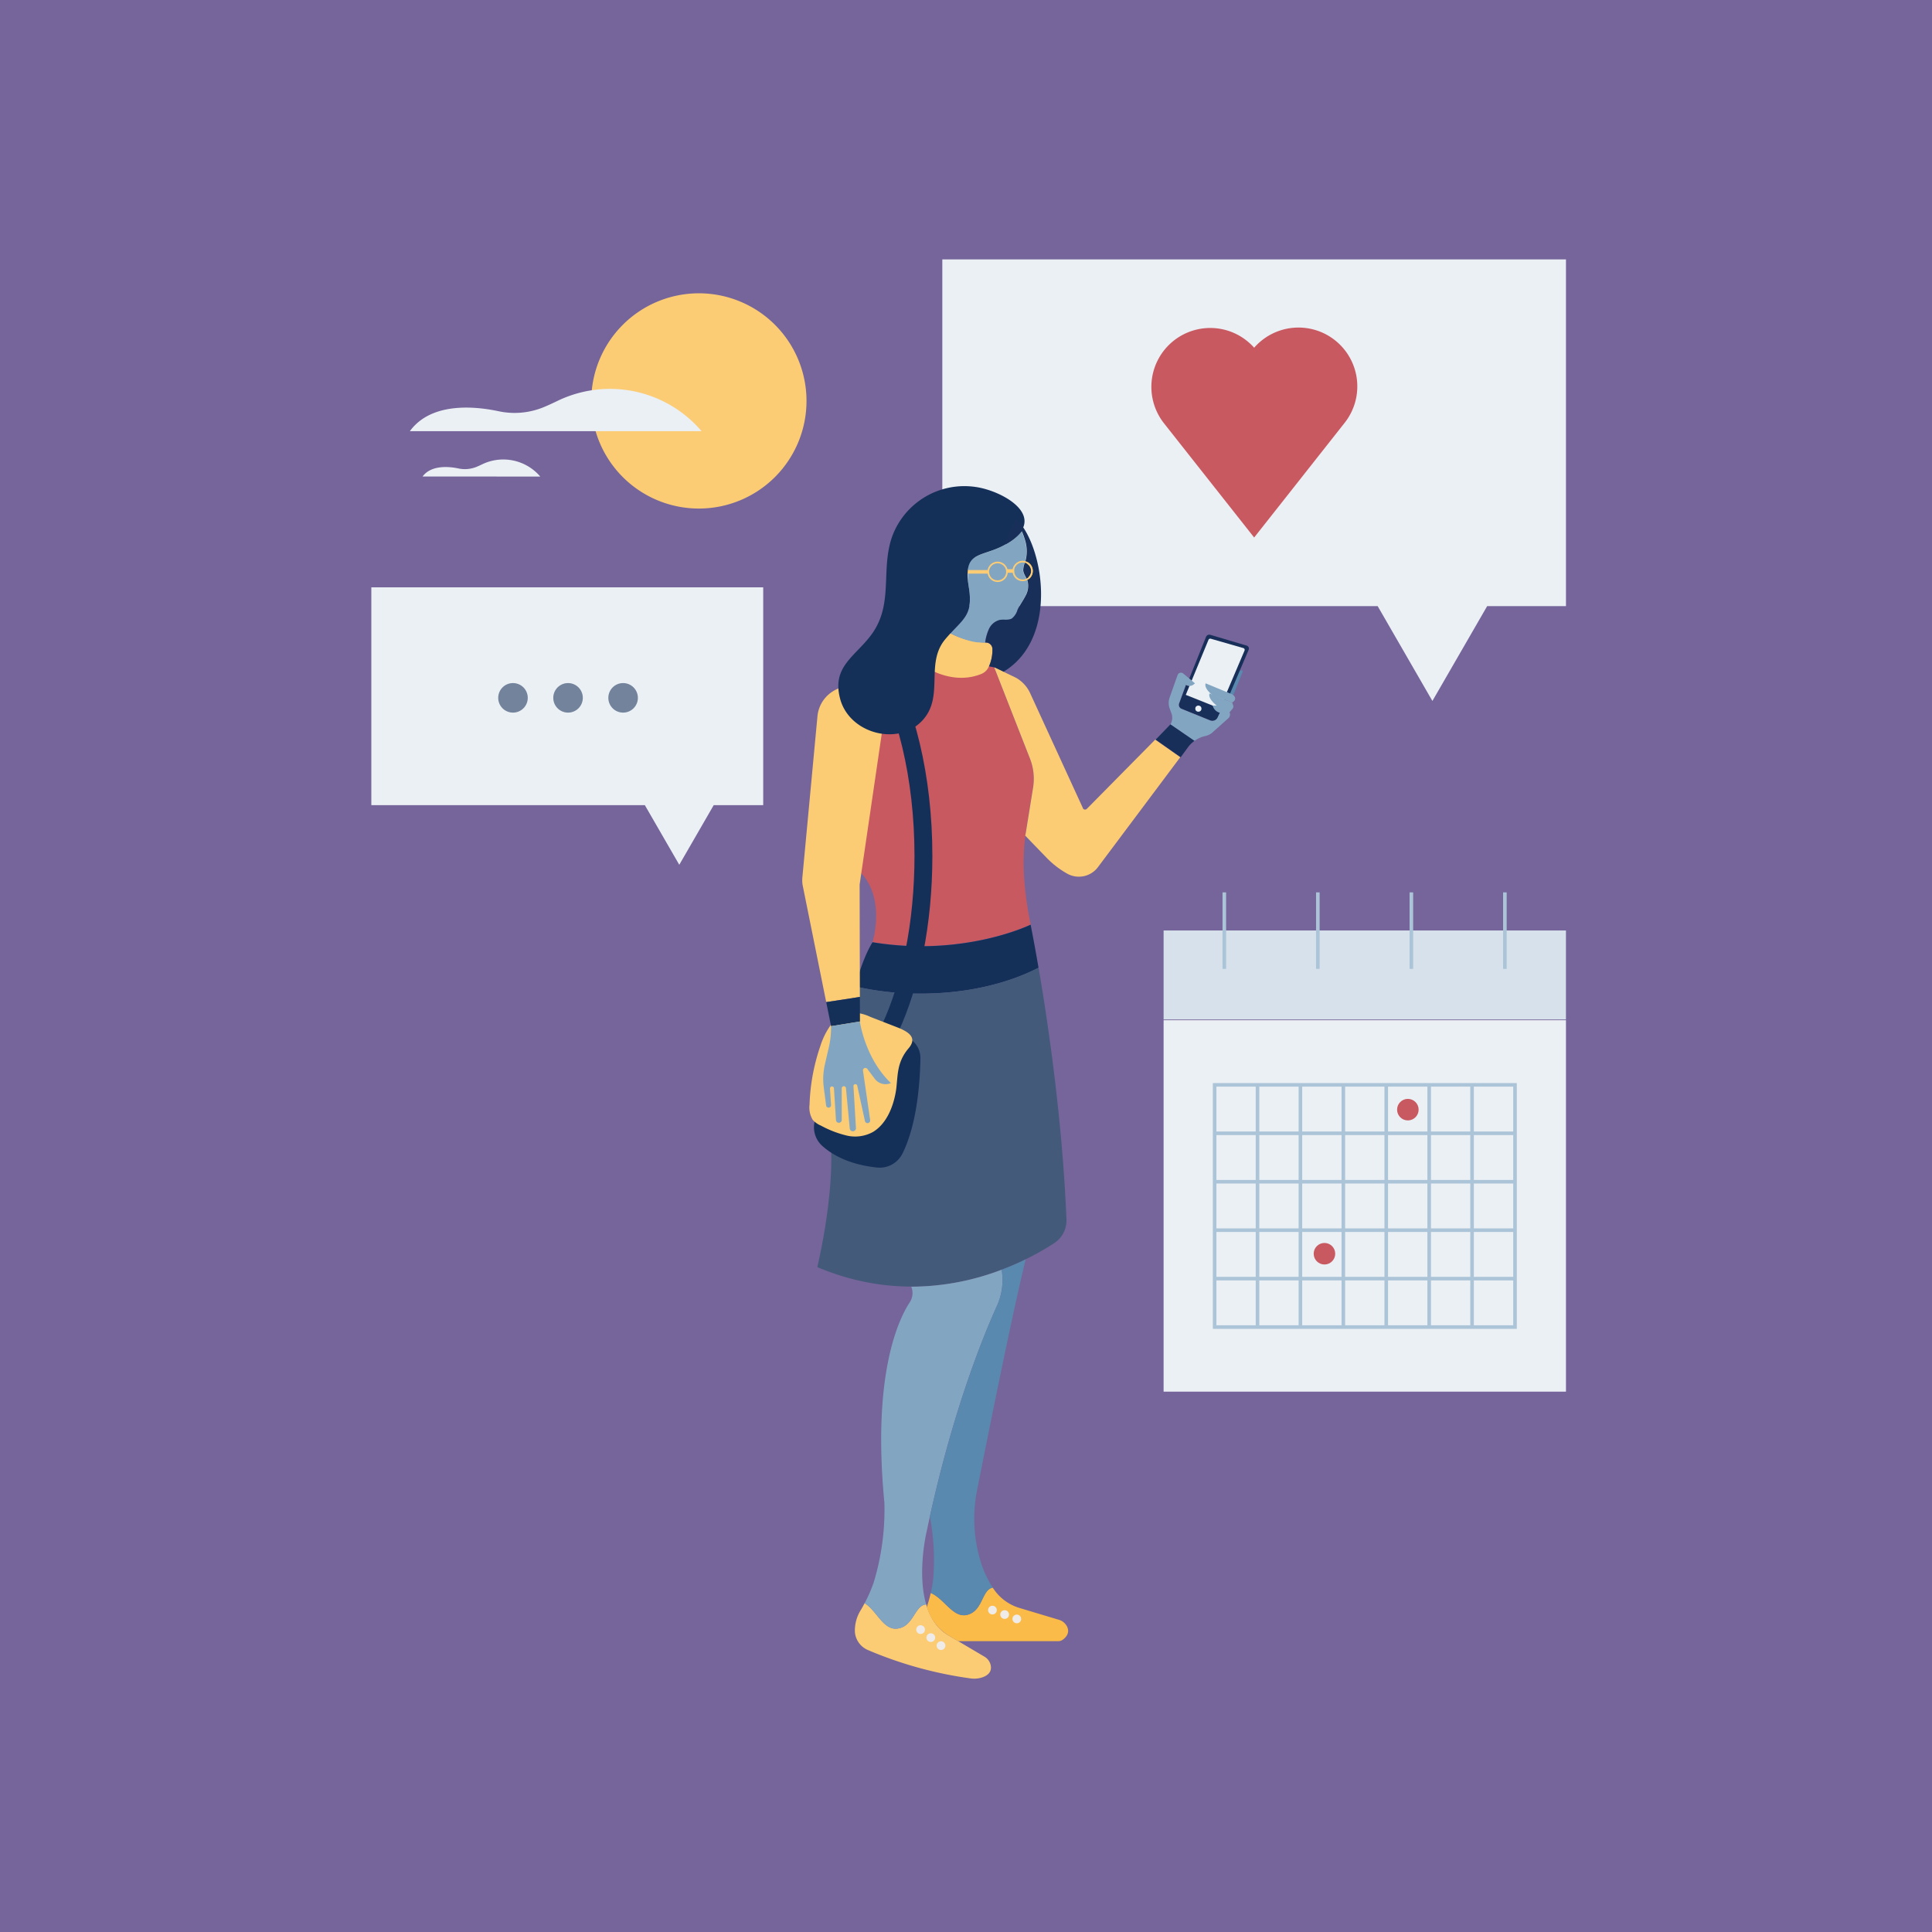 <?xml version="1.0" encoding="UTF-8"?> <svg xmlns="http://www.w3.org/2000/svg" viewBox="0 0 540 540"><defs><style>.cls-1{fill:#76659a;}.cls-2{fill:#ebf0f5;}.cls-3{fill:#72839b;}.cls-4{fill:#fccc75;}.cls-5{fill:#d6e1eb;}.cls-11,.cls-13,.cls-17,.cls-6{fill:none;}.cls-6{stroke:#acc4d7;}.cls-11,.cls-17,.cls-6{stroke-miterlimit:10;}.cls-7{fill:#c85960;}.cls-8{fill:#5989ae;}.cls-9{fill:#143059;}.cls-10{fill:#445a7a;}.cls-11{stroke:#143059;stroke-width:5px;}.cls-12{fill:#f9a97a;}.cls-14{fill:#82a6c2;}.cls-15{fill:#fbbb48;}.cls-16{fill:#eeebe8;}.cls-17{stroke:#fccc75;}.cls-18{fill:#183059;}</style></defs><g id="BG"><rect class="cls-1" width="540" height="540"></rect></g><g id="Illos"><polygon class="cls-2" points="103.79 164.16 213.32 164.16 213.32 225.05 199.48 225.05 189.86 241.71 180.24 225.05 103.79 225.05 103.79 164.16"></polygon><circle class="cls-3" cx="143.38" cy="195.05" r="4.13"></circle><circle class="cls-3" cx="158.77" cy="195.05" r="4.13"></circle><circle class="cls-3" cx="174.16" cy="195.05" r="4.13"></circle><path class="cls-4" d="M165.26,112.07a30.08,30.08,0,1,1,30.07,30.07A30.07,30.07,0,0,1,165.26,112.07Z"></path><path class="cls-2" d="M196.08,120.52s-.3-.37-.87-1a33.67,33.67,0,0,0-39.51-7.41c-1.2.58-2.49,1.18-3.8,1.72a21.35,21.35,0,0,1-12.59,1.1c-6.6-1.4-18.79-2.59-24.75,5.58Z"></path><path class="cls-2" d="M151,133.2s-.12-.15-.35-.4a13.58,13.58,0,0,0-15.93-3c-.48.23-1,.47-1.53.69a8.66,8.66,0,0,1-5.08.44c-2.66-.56-7.57-1-10,2.25Z"></path><rect class="cls-5" x="325.24" y="260.06" width="112.46" height="24.88" transform="translate(762.93 545.01) rotate(-180)"></rect><rect class="cls-2" x="325.24" y="285.16" width="112.46" height="103.82" transform="translate(762.93 674.13) rotate(-180)"></rect><rect class="cls-6" x="339.49" y="303.22" width="83.96" height="67.7"></rect><line class="cls-6" x1="423.45" y1="357.38" x2="339.49" y2="357.38"></line><line class="cls-6" x1="423.45" y1="343.84" x2="339.49" y2="343.84"></line><line class="cls-6" x1="423.45" y1="330.3" x2="339.49" y2="330.3"></line><line class="cls-6" x1="423.45" y1="316.76" x2="339.49" y2="316.76"></line><line class="cls-6" x1="351.48" y1="303.22" x2="351.48" y2="370.92"></line><line class="cls-6" x1="363.47" y1="303.22" x2="363.47" y2="370.92"></line><line class="cls-6" x1="375.47" y1="303.22" x2="375.47" y2="370.92"></line><line class="cls-6" x1="387.46" y1="303.22" x2="387.46" y2="370.92"></line><line class="cls-6" x1="399.46" y1="303.22" x2="399.46" y2="370.92"></line><line class="cls-6" x1="411.45" y1="303.22" x2="411.45" y2="370.92"></line><circle class="cls-7" cx="393.5" cy="310.15" r="3.01"></circle><circle class="cls-7" cx="370.19" cy="350.42" r="3.01"></circle><line class="cls-6" x1="420.62" y1="270.81" x2="420.62" y2="249.42"></line><line class="cls-6" x1="394.48" y1="270.81" x2="394.48" y2="249.42"></line><line class="cls-6" x1="368.34" y1="270.81" x2="368.34" y2="249.42"></line><line class="cls-6" x1="342.2" y1="270.81" x2="342.2" y2="249.42"></line><polygon class="cls-2" points="263.38 72.5 437.69 72.5 437.69 169.41 415.67 169.41 400.36 195.92 385.06 169.41 263.38 169.41 263.38 72.5"></polygon><path class="cls-7" d="M338.25,91.67a16.42,16.42,0,0,1,12.29,5.52,16.44,16.44,0,0,1,25.2,21.11l-25.2,31.94L325.33,118.3a16.46,16.46,0,0,1,12.92-26.63Z"></path><path class="cls-8" d="M344.88,189.16l0-.07a4.26,4.26,0,0,1,1.75-1.64l.16-.08a.37.37,0,0,1,.51.47l-2.75,6.82-1.06-.27Z"></path><path class="cls-7" d="M286.34,246.57a101.21,101.21,0,0,0,1.72,11.84s-18.59,9.12-44.19,4.91c0,0,3.85-12.27-3.51-19.64l-7.05-50.75,20.55-11.07,24,4.65,10,25.56a15.41,15.41,0,0,1,.86,8l-1.82,11.28A62.49,62.49,0,0,0,286.34,246.57Z"></path><path class="cls-9" d="M257.37,277.74a81.55,81.55,0,0,1-18.33-2c1.36-5.05,3-9.43,4.83-12.38,25.6,4.21,44.19-4.91,44.19-4.91s.92,4.51,2.22,12.07C281.58,275,270,277.74,257.37,277.74Z"></path><path class="cls-10" d="M228.44,354.16s4.47-18.41,3.85-33.14c0,0,1.83-27,6.75-45.32a81.55,81.55,0,0,0,18.33,2c12.67,0,24.21-2.75,32.91-7.26,2.59,15.1,6.66,42.39,7.8,70.37a7.55,7.55,0,0,1-3.4,6.63C285.45,353.49,259.3,367.21,228.44,354.16Z"></path><path class="cls-11" d="M248.72,287.59c5.8-12.38,9.38-29.48,9.38-48.37,0-22.2-5-41.93-12.62-54.42"></path><path class="cls-9" d="M229.88,304.33c.31.53,8.94-21,8.94-21l15.26,6.89a6.31,6.31,0,0,1,3.18,5.57c-.09,6.07-.82,18.18-5,26.6a7.1,7.1,0,0,1-7.12,3.94c-4.26-.43-10.64-1.82-15.36-6.09a7,7,0,0,1-2.07-6.84Z"></path><line class="cls-12" x1="235.04" y1="311.47" x2="235.06" y2="311.54"></line><path class="cls-13" d="M238.33,284.11a7.67,7.67,0,0,1,3.57,4.28c.27.82.39,1.69.62,2.54a10.61,10.61,0,0,0,1.67,3.45,4.93,4.93,0,0,1-3.69-4.28"></path><path class="cls-13" d="M238.69,283.3l-.07.18"></path><path class="cls-4" d="M250.46,304.64c-.7,4.61-2.67,9.47-6.45,11.74a10.33,10.33,0,0,1-7.4,1,29.57,29.57,0,0,1-7.18-2.78,6.18,6.18,0,0,1-2.3-1.65,6.72,6.72,0,0,1-.86-4.24,55.71,55.71,0,0,1,3-16.28,20.76,20.76,0,0,1,3.11-6.18A8.19,8.19,0,0,1,238,283a12.4,12.4,0,0,1,5.22,1.2l7.58,2.95c3.24,1.27,5.64,2.9,3.18,5.82C250.53,297,251,300.8,250.46,304.64Z"></path><path class="cls-4" d="M264.56,177.24c.19-.11.75-.2.93-.31a23.43,23.43,0,0,0,10.1,2.66,1.83,1.83,0,0,1,1.78,1.86,11.13,11.13,0,0,1-1.14,5.16,3.77,3.77,0,0,1-1.92,1.75c-5.4,2.19-10.51.61-13.37-.72C260.43,180.6,264.56,177.24,264.56,177.24Z"></path><path class="cls-14" d="M265.65,177c4-4.28,6.34-5.59,5.13-12.93-.06-.35-.11-.69-.15-1l0-.32c0-.21-.05-.41-.07-.61l0-.35,0-.5c0-.12,0-.23,0-.34s0-.3,0-.44,0-.21,0-.32,0-.26,0-.38a2.83,2.83,0,0,1,0-.3c0-.12,0-.24,0-.35s0-.18,0-.27l.06-.31.06-.24c0-.1.05-.2.08-.29l.08-.21a2,2,0,0,1,.11-.26.66.66,0,0,1,.09-.19l.12-.24.11-.16.15-.22a1.71,1.71,0,0,1,.11-.14l.18-.21.11-.12.23-.2a.39.39,0,0,1,.1-.08,2.92,2.92,0,0,1,.28-.21.18.18,0,0,1,.07,0l.36-.23h0c2.11-1.2,5.38-1.56,9-3.89h0a13.83,13.83,0,0,0,3.69-3.15,18.34,18.34,0,0,1,.85,2.32,10.54,10.54,0,0,1,.12,6.14,6.51,6.51,0,0,0-.59,2.38c.07,1.09.87,2,1.21,3a5.64,5.64,0,0,1-.6,4.25c-.67,1.32-1.57,2.5-2.18,3.84a4.83,4.83,0,0,1-1.56,2.41c-1,.58-2.21.22-3.31.4a4.51,4.51,0,0,0-3.1,2.52,12.83,12.83,0,0,0-1.07,3.83l-.78,0h-.1l-.79-.07h0c-.58,0-1.18-.13-1.79-.24h0A24.82,24.82,0,0,1,265.65,177Z"></path><path class="cls-4" d="M224.26,245.29l4.22-45.08a9.25,9.25,0,0,1,18.46.87,8.71,8.71,0,0,1-.1,1.36l-6.57,44.79.07,31.42-9.41,1.44-6.54-32.44a7.62,7.62,0,0,1-.16-1.6C224.23,245.79,224.24,245.54,224.26,245.29Z"></path><polygon class="cls-9" points="240.34 278.65 240.36 285.51 232.29 286.82 230.93 280.09 240.34 278.65"></polygon><path class="cls-14" d="M230.57,297.45l1-4.34a23.9,23.9,0,0,0,.7-6.29l8.07-1.31s1.39,10.27,8.69,17.23l-.06,0a3.77,3.77,0,0,1-4.47-1.21l-2.09-2.77a.68.68,0,0,0-.54-.27.67.67,0,0,0-.66.77l2,13.78a.74.74,0,0,1-1.46.28l-2.15-9.87a.53.53,0,0,0-.59-.41.52.52,0,0,0-.46.56l.69,11.7a.87.87,0,0,1-1.73.16l-1.07-11.37a.59.59,0,0,0-1.17.05v8.94a.81.81,0,0,1-1.61.05l-.57-9a.56.56,0,0,0-1.11.07l.3,4.7a.69.69,0,0,1-.69.69.7.7,0,0,1-.69-.6l-.66-5.09A18.39,18.39,0,0,1,230.57,297.45Z"></path><path class="cls-4" d="M274.78,468.75a7.21,7.21,0,0,1-3.51.37,111.74,111.74,0,0,1-28.68-7.93,6,6,0,0,1-3.64-5,10.8,10.8,0,0,1,1.66-6.2c.32-.54.69-1.2,1.06-1.91,3.43,2.16,5.21,7.59,9.13,7.11,4.61-.55,4.83-6.6,8.08-6.75,1.05,3.62,3,6.84,6.32,8.72l9.9,5.85a3.72,3.72,0,0,1,1.8,2.41C277.14,466.56,276.89,467.93,274.78,468.75Z"></path><path class="cls-14" d="M258.87,448.45c-3.24.15-3.46,6.2-8.07,6.75-3.92.48-5.7-4.94-9.13-7.11a41.32,41.32,0,0,0,2.52-5.74,70,70,0,0,0,3-22.37c-3.46-35.93,4-51.28,7.1-56a4.69,4.69,0,0,0,.54-4l-.11-.34A71.3,71.3,0,0,0,280,354.88l.1,1a17.44,17.44,0,0,1-1.45,9.1c-3.91,8.63-12.8,30.37-19.63,63C259,428,256.26,439.49,258.87,448.45Z"></path><path class="cls-15" d="M265.2,457.17a13.65,13.65,0,0,1-6.11-8c.08-.33.16-.65.25-.93.26-.82.55-1.88.8-3,3.82,1.61,6.23,7.08,10.17,6.13,4.48-1.08,4-7,7.17-7.62a13.33,13.33,0,0,0,7.41,5.66l11.05,3.32a3.73,3.73,0,0,1,2.26,1.81c.53,1,.67,2.48-1.23,3.82h0a2.08,2.08,0,0,1-1.19.35h-28Z"></path><path class="cls-8" d="M273.84,435.58a28.76,28.76,0,0,0,3.64,8.15c-3.13.6-2.69,6.54-7.17,7.62-3.94.95-6.35-4.52-10.17-6.13a32.48,32.48,0,0,0,.71-4.05,65.86,65.86,0,0,0-.94-17.29c6.7-30.36,15-50.64,18.74-58.9a17.44,17.44,0,0,0,1.45-9.1l-.1-1c2.44-.92,4.67-1.9,6.68-2.88-3.85,15.65-10.74,50.13-13.54,64.3A41,41,0,0,0,273.84,435.58Z"></path><circle class="cls-16" cx="263.01" cy="459.96" r="1.22"></circle><circle class="cls-16" cx="260.16" cy="457.72" r="1.22"></circle><circle class="cls-16" cx="257.31" cy="455.48" r="1.22"></circle><circle class="cls-16" cx="284.2" cy="452.5" r="1.22"></circle><circle class="cls-16" cx="280.8" cy="451.27" r="1.22"></circle><circle class="cls-16" cx="277.39" cy="450.03" r="1.22"></circle><path class="cls-4" d="M276,159.83a2.84,2.84,0,1,1,2.84,2.84A2.85,2.85,0,0,1,276,159.83Zm.46,0a2.38,2.38,0,1,0,2.38-2.38A2.38,2.38,0,0,0,276.44,159.83Z"></path><line class="cls-17" x1="283.44" y1="159.59" x2="281.42" y2="159.59"></line><line class="cls-17" x1="276.21" y1="159.83" x2="268.44" y2="159.83"></line><path class="cls-9" d="M234.79,195.21c-2.29-8.9,4.19-11.65,8.75-17.8,6.37-8.6,2.48-18.21,5.87-27.59a21.51,21.51,0,0,1,23.23-13.72c7.3,1,19.66,7.79,10.42,14.74-7.69,5.79-14.17,1.71-12.28,13.25,1.34,8.18-1.76,8.87-6.54,14.53-5.69,6.73-.37,15.72-6.13,22.42C251.45,208.8,237.34,205.17,234.79,195.21Z"></path><path class="cls-18" d="M275.59,179.59h-.21a12.85,12.85,0,0,1,1.07-3.82,4.51,4.51,0,0,1,3.1-2.52c1.1-.18,2.34.18,3.31-.4a4.83,4.83,0,0,0,1.56-2.41c.61-1.34,1.51-2.52,2.18-3.84a5.64,5.64,0,0,0,.6-4.25c-.34-1-1.14-1.92-1.21-3a6.51,6.51,0,0,1,.59-2.38,10.54,10.54,0,0,0-.12-6.14,18.34,18.34,0,0,0-.85-2.32,13.83,13.83,0,0,1-3.69,3.15h0l-.44.26-.43.22a31,31,0,0,1,3-7.06c7.43,6.89,12.15,33-3.39,42.57l-.2.1-2.55-1.22-1.47-.29a11.33,11.33,0,0,0,.95-4.77A1.83,1.83,0,0,0,275.59,179.59Z"></path><path class="cls-4" d="M283,159.59a2.84,2.84,0,1,1,2.84,2.84A2.85,2.85,0,0,1,283,159.59Zm.47,0a2.38,2.38,0,1,0,2.37-2.37A2.38,2.38,0,0,0,283.44,159.59Z"></path><path class="cls-4" d="M287.66,161.75c-.07-.15-.15-.29-.22-.44a2.34,2.34,0,0,0-.39-3.73c.06-.15.11-.3.16-.46a2.84,2.84,0,0,1,.45,4.63Z"></path><path class="cls-18" d="M327.16,202.44l6.75,4.6a8.13,8.13,0,0,0-1.83,1.78L330,211.66l-7-4.92Z"></path><path class="cls-18" d="M349,181.62l-6.89,16.2a4.65,4.65,0,0,0-2.47-.63l-.62,0a2.79,2.79,0,0,0,2,2l-.62,1.33a1.66,1.66,0,0,1-2.13.83l-8-3.24a1.19,1.19,0,0,1-.69-1.47l1.92-5.24.34.15a1.75,1.75,0,0,0,1.8-.22L334,191l-1.61-1.31L337.09,178a1,1,0,0,1,1.19-.57l10.12,3A.87.87,0,0,1,349,181.62Z"></path><circle class="cls-2" cx="334.95" cy="198.07" r="0.86"></circle><path class="cls-2" d="M340.14,197.69l-8.71-3.47,6.34-15.37a.55.55,0,0,1,.66-.32l9.09,2.61a.52.52,0,0,1,.33.7l-6.26,14.73C341.13,196.41,340.26,197.08,340.14,197.69Z"></path><path class="cls-14" d="M327.16,202.44a3.66,3.66,0,0,0,.26-3.08l-.5-1.34a4.56,4.56,0,0,1,0-3.07l2.22-6.27a1,1,0,0,1,1.57-.44L334,191l-.43.35a1.75,1.75,0,0,1-1.8.22l-.34-.15-1.92,5.24a1.19,1.19,0,0,0,.69,1.47l8,3.24a1.66,1.66,0,0,0,2.13-.83l.62-1.33a2.79,2.79,0,0,1-2-2l.62,0a4.54,4.54,0,0,1,2.68.75l.94.62a1.37,1.37,0,0,1,.16,2.15l-4.4,3.93a4.44,4.44,0,0,1-.59.46,4.81,4.81,0,0,1-1.56.62,8.14,8.14,0,0,0-2.92,1.32Z"></path><path class="cls-14" d="M343.59,199.17l-3.51-1.95c-2.74-2.21-2-3.39-2-3.39l6.31,2.52.27.76a1,1,0,0,1-.18,1Z"></path><path class="cls-14" d="M344.41,196.35l.43-.33a1,1,0,0,0,.16-1.42h0a2,2,0,0,0-.83-.63L337,191s-.76,1.18,2,3.38Z"></path><path class="cls-4" d="M286.94,231.36l1.82-11.28a15.41,15.41,0,0,0-.86-8l-10-25.52a3.2,3.2,0,0,1,.43.17l5.61,2.69a9.46,9.46,0,0,1,4,4.35l14.83,32.31a.72.72,0,0,0,1,0l18.38-18.61.73-.74,7,4.92-23,30.72a6.67,6.67,0,0,1-8.59,1.82,25.19,25.19,0,0,1-5.74-4.42l-6-6.21C286.72,232.84,286.82,232.1,286.94,231.36Z"></path></g></svg> 